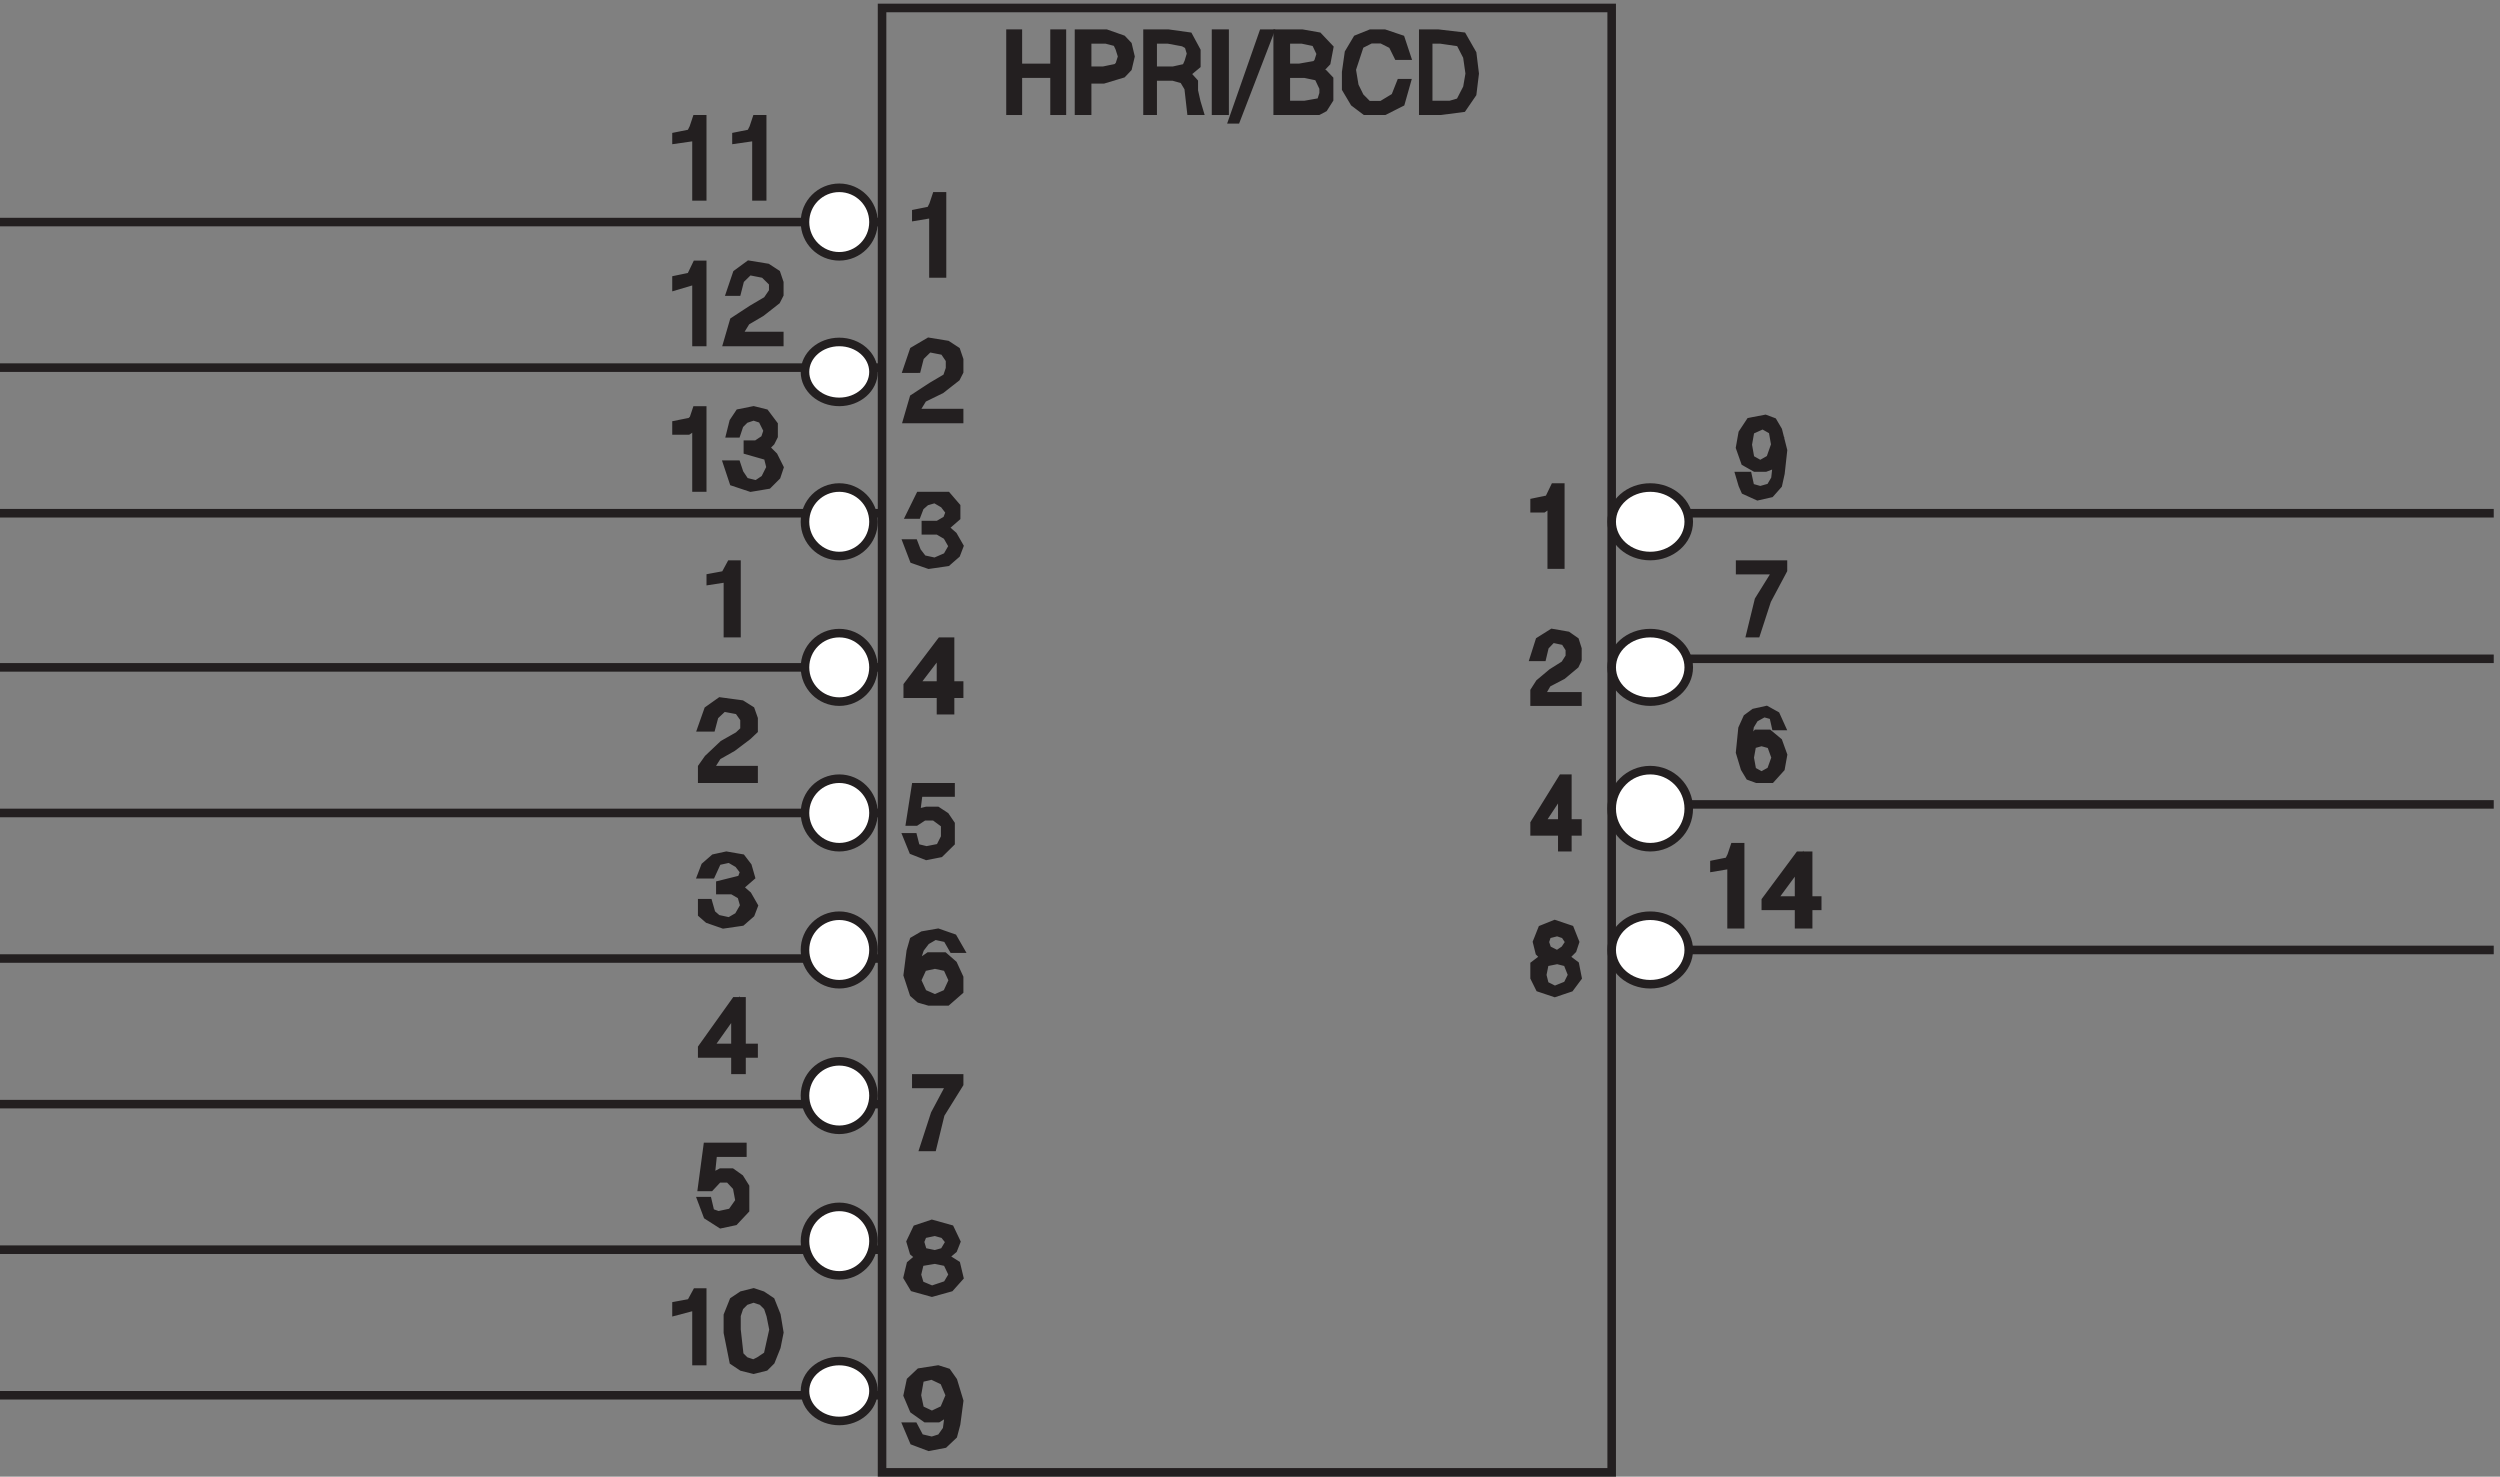 <svg xmlns="http://www.w3.org/2000/svg" xml:space="preserve" width="291.2" height="172"><rect width="100%" height="100%" fill="#808080" stroke="none"/><path d="M775.832 1285.66h638.998V3.16H775.832Zm0-187.5H3.332" style="fill:none;stroke:#231f20;stroke-width:7.5;stroke-linecap:butt;stroke-linejoin:miter;stroke-miterlimit:10;stroke-dasharray:none;stroke-opacity:1" transform="matrix(.133 0 0 -.133 -.444 171.921)"/><path d="M768.332 1098.16c0-16.57-13.43-30-30-30-16.566 0-30 13.43-30 30s13.434 30 30 30c16.57 0 30-13.43 30-30" style="fill:#fff;fill-opacity:1;fill-rule:evenodd;stroke:none" transform="matrix(.133 0 0 -.133 -.444 171.921)"/><path d="M768.332 1098.16c0-16.57-13.43-30-30-30-16.566 0-30 13.43-30 30s13.434 30 30 30c16.57 0 30-13.43 30-30zm7.5-127.496H3.332" style="fill:none;stroke:#231f20;stroke-width:7.5;stroke-linecap:butt;stroke-linejoin:miter;stroke-miterlimit:10;stroke-dasharray:none;stroke-opacity:1" transform="matrix(.133 0 0 -.133 -.444 171.921)"/><path d="M768.332 966.914c0-14.5-13.43-26.25-30-26.25-16.566 0-30 11.75-30 26.25 0 14.496 13.434 26.25 30 26.25 16.57 0 30-11.754 30-26.25" style="fill:#fff;fill-opacity:1;fill-rule:evenodd;stroke:none" transform="matrix(.133 0 0 -.133 -.444 171.921)"/><path d="M768.332 966.914c0-14.5-13.43-26.25-30-26.25-16.566 0-30 11.75-30 26.25 0 14.496 13.434 26.25 30 26.25 16.57 0 30-11.754 30-26.25zm7.5-123.75H3.332" style="fill:none;stroke:#231f20;stroke-width:7.5;stroke-linecap:butt;stroke-linejoin:miter;stroke-miterlimit:10;stroke-dasharray:none;stroke-opacity:1" transform="matrix(.133 0 0 -.133 -.444 171.921)"/><path d="M768.332 835.664c0-16.57-13.43-30-30-30-16.566 0-30 13.43-30 30 0 16.566 13.434 30 30 30 16.57 0 30-13.434 30-30" style="fill:#fff;fill-opacity:1;fill-rule:evenodd;stroke:none" transform="matrix(.133 0 0 -.133 -.444 171.921)"/><path d="M768.332 835.664c0-16.57-13.43-30-30-30-16.566 0-30 13.43-30 30 0 16.566 13.434 30 30 30 16.57 0 30-13.434 30-30zm7.5-127.5H3.332" style="fill:none;stroke:#231f20;stroke-width:7.5;stroke-linecap:butt;stroke-linejoin:miter;stroke-miterlimit:10;stroke-dasharray:none;stroke-opacity:1" transform="matrix(.133 0 0 -.133 -.444 171.921)"/><path d="M768.332 708.164c0-16.57-13.43-30-30-30-16.566 0-30 13.43-30 30 0 16.566 13.434 30 30 30 16.57 0 30-13.434 30-30" style="fill:#fff;fill-opacity:1;fill-rule:evenodd;stroke:none" transform="matrix(.133 0 0 -.133 -.444 171.921)"/><path d="M768.332 708.164c0-16.57-13.43-30-30-30-16.566 0-30 13.43-30 30 0 16.566 13.434 30 30 30 16.57 0 30-13.434 30-30zm7.5-127.5H3.332" style="fill:none;stroke:#231f20;stroke-width:7.5;stroke-linecap:butt;stroke-linejoin:miter;stroke-miterlimit:10;stroke-dasharray:none;stroke-opacity:1" transform="matrix(.133 0 0 -.133 -.444 171.921)"/><path d="M768.332 580.664c0-16.57-13.43-30-30-30-16.566 0-30 13.43-30 30 0 16.566 13.434 30 30 30 16.57 0 30-13.434 30-30" style="fill:#fff;fill-opacity:1;fill-rule:evenodd;stroke:none" transform="matrix(.133 0 0 -.133 -.444 171.921)"/><path d="M768.332 580.664c0-16.57-13.43-30-30-30-16.566 0-30 13.43-30 30 0 16.566 13.434 30 30 30 16.57 0 30-13.434 30-30zm7.5-127.5H3.332" style="fill:none;stroke:#231f20;stroke-width:7.5;stroke-linecap:butt;stroke-linejoin:miter;stroke-miterlimit:10;stroke-dasharray:none;stroke-opacity:1" transform="matrix(.133 0 0 -.133 -.444 171.921)"/><path d="M768.332 460.664c0-16.57-13.43-30-30-30-16.566 0-30 13.43-30 30 0 16.566 13.434 30 30 30 16.57 0 30-13.434 30-30" style="fill:#fff;fill-opacity:1;fill-rule:evenodd;stroke:none" transform="matrix(.133 0 0 -.133 -.444 171.921)"/><path d="M768.332 460.664c0-16.57-13.43-30-30-30-16.566 0-30 13.43-30 30 0 16.566 13.434 30 30 30 16.57 0 30-13.434 30-30zm7.5-135H3.332" style="fill:none;stroke:#231f20;stroke-width:7.5;stroke-linecap:butt;stroke-linejoin:miter;stroke-miterlimit:10;stroke-dasharray:none;stroke-opacity:1" transform="matrix(.133 0 0 -.133 -.444 171.921)"/><path d="M768.332 333.164c0-16.57-13.43-30-30-30-16.566 0-30 13.43-30 30 0 16.566 13.434 30 30 30 16.57 0 30-13.434 30-30" style="fill:#fff;fill-opacity:1;fill-rule:evenodd;stroke:none" transform="matrix(.133 0 0 -.133 -.444 171.921)"/><path d="M768.332 333.164c0-16.57-13.43-30-30-30-16.566 0-30 13.43-30 30 0 16.566 13.434 30 30 30 16.57 0 30-13.434 30-30zm7.5-135H3.332" style="fill:none;stroke:#231f20;stroke-width:7.5;stroke-linecap:butt;stroke-linejoin:miter;stroke-miterlimit:10;stroke-dasharray:none;stroke-opacity:1" transform="matrix(.133 0 0 -.133 -.444 171.921)"/><path d="M768.332 205.664c0-16.57-13.43-30-30-30-16.566 0-30 13.43-30 30 0 16.566 13.434 30 30 30 16.57 0 30-13.434 30-30" style="fill:#fff;fill-opacity:1;fill-rule:evenodd;stroke:none" transform="matrix(.133 0 0 -.133 -.444 171.921)"/><path d="M768.332 205.664c0-16.57-13.43-30-30-30-16.566 0-30 13.43-30 30 0 16.566 13.434 30 30 30 16.57 0 30-13.434 30-30zm7.5-135H3.332" style="fill:none;stroke:#231f20;stroke-width:7.5;stroke-linecap:butt;stroke-linejoin:miter;stroke-miterlimit:10;stroke-dasharray:none;stroke-opacity:1" transform="matrix(.133 0 0 -.133 -.444 171.921)"/><path d="M768.332 74.414c0-14.5-13.43-26.25-30-26.25-16.566 0-30 11.75-30 26.25 0 14.496 13.434 26.25 30 26.25 16.57 0 30-11.754 30-26.25" style="fill:#fff;fill-opacity:1;fill-rule:evenodd;stroke:none" transform="matrix(.133 0 0 -.133 -.444 171.921)"/><path d="M768.332 74.414c0-14.5-13.43-26.25-30-26.25-16.566 0-30 11.75-30 26.25 0 14.496 13.434 26.25 30 26.25 16.57 0 30-11.754 30-26.25zm646.498 641.25h772.5" style="fill:none;stroke:#231f20;stroke-width:7.5;stroke-linecap:butt;stroke-linejoin:miter;stroke-miterlimit:10;stroke-dasharray:none;stroke-opacity:1" transform="matrix(.133 0 0 -.133 -.444 171.921)"/><path d="M1482.33 708.164c0-16.57-15.11-30-33.75-30s-33.75 13.43-33.75 30c0 16.566 15.11 30 33.75 30s33.75-13.434 33.75-30" style="fill:#fff;fill-opacity:1;fill-rule:evenodd;stroke:none" transform="matrix(.133 0 0 -.133 -.444 171.921)"/><path d="M1482.33 708.164c0-16.57-15.11-30-33.75-30s-33.75 13.43-33.75 30c0 16.566 15.11 30 33.75 30s33.75-13.434 33.75-30zm-67.5-120h772.5" style="fill:none;stroke:#231f20;stroke-width:7.5;stroke-linecap:butt;stroke-linejoin:miter;stroke-miterlimit:10;stroke-dasharray:none;stroke-opacity:1" transform="matrix(.133 0 0 -.133 -.444 171.921)"/><path d="M1482.33 584.414c0-18.641-15.11-33.75-33.75-33.75s-33.75 15.109-33.75 33.75c0 18.637 15.11 33.75 33.75 33.75s33.75-15.113 33.75-33.75" style="fill:#fff;fill-opacity:1;fill-rule:evenodd;stroke:none" transform="matrix(.133 0 0 -.133 -.444 171.921)"/><path d="M1482.33 584.414c0-18.641-15.11-33.75-33.75-33.75s-33.75 15.109-33.75 33.75c0 18.637 15.11 33.75 33.75 33.75s33.75-15.113 33.75-33.75zm-67.5-123.75h772.5" style="fill:none;stroke:#231f20;stroke-width:7.5;stroke-linecap:butt;stroke-linejoin:miter;stroke-miterlimit:10;stroke-dasharray:none;stroke-opacity:1" transform="matrix(.133 0 0 -.133 -.444 171.921)"/><path d="M1482.33 460.664c0-16.57-15.11-30-33.75-30s-33.75 13.43-33.75 30c0 16.566 15.11 30 33.75 30s33.75-13.434 33.75-30" style="fill:#fff;fill-opacity:1;fill-rule:evenodd;stroke:none" transform="matrix(.133 0 0 -.133 -.444 171.921)"/><path d="M1482.33 460.664c0-16.57-15.11-30-33.75-30s-33.75 13.43-33.75 30c0 16.566 15.11 30 33.75 30s33.75-13.434 33.75-30zm-67.5 382.5h772.5" style="fill:none;stroke:#231f20;stroke-width:7.5;stroke-linecap:butt;stroke-linejoin:miter;stroke-miterlimit:10;stroke-dasharray:none;stroke-opacity:1" transform="matrix(.133 0 0 -.133 -.444 171.921)"/><path d="M1482.33 835.664c0-16.57-15.11-30-33.75-30s-33.75 13.43-33.75 30c0 16.566 15.11 30 33.75 30s33.75-13.434 33.75-30" style="fill:#fff;fill-opacity:1;fill-rule:evenodd;stroke:none" transform="matrix(.133 0 0 -.133 -.444 171.921)"/><path d="M1482.33 835.664c0-16.57-15.11-30-33.75-30s-33.75 13.43-33.75 30c0 16.566 15.11 30 33.75 30s33.75-13.434 33.75-30z" style="fill:none;stroke:#231f20;stroke-width:7.5;stroke-linecap:butt;stroke-linejoin:miter;stroke-miterlimit:10;stroke-dasharray:none;stroke-opacity:1" transform="matrix(.133 0 0 -.133 -.444 171.921)"/><path d="M595.832 1170.66v2.5l12.5 2.5 2.5 5 2.5 7.5h5v-67.5h-5v52.5l-17.5-2.5" style="fill:#231f20;fill-opacity:1;fill-rule:evenodd;stroke:none" transform="matrix(.133 0 0 -.133 -.444 171.921)"/><path d="M595.832 1170.66v2.5l12.5 2.5 2.5 5 2.5 7.5h5v-67.5h-5v52.5z" style="fill:none;stroke:#231f20;stroke-width:7.5;stroke-linecap:butt;stroke-linejoin:miter;stroke-miterlimit:10;stroke-dasharray:none;stroke-opacity:1" transform="matrix(.133 0 0 -.133 -.444 171.921)"/><path d="M648.332 1170.66v2.5l12.5 2.5 2.5 5 2.5 7.5h5v-67.5h-5v52.5l-17.5-2.5" style="fill:#231f20;fill-opacity:1;fill-rule:evenodd;stroke:none" transform="matrix(.133 0 0 -.133 -.444 171.921)"/><path d="M648.332 1170.66v2.5l12.5 2.5 2.5 5 2.5 7.5h5v-67.5h-5v52.5z" style="fill:none;stroke:#231f20;stroke-width:7.5;stroke-linecap:butt;stroke-linejoin:miter;stroke-miterlimit:10;stroke-dasharray:none;stroke-opacity:1" transform="matrix(.133 0 0 -.133 -.444 171.921)"/><path d="M595.832 1042.49v5.19l12.5 2.59 5 10.39h5v-67.5h-5v54.52l-17.5-5.19" style="fill:#231f20;fill-opacity:1;fill-rule:evenodd;stroke:none" transform="matrix(.133 0 0 -.133 -.444 171.921)"/><path d="M595.832 1042.49v5.19l12.5 2.59 5 10.39h5v-67.5h-5v54.52z" style="fill:none;stroke:#231f20;stroke-width:7.5;stroke-linecap:butt;stroke-linejoin:miter;stroke-miterlimit:10;stroke-dasharray:none;stroke-opacity:1" transform="matrix(.133 0 0 -.133 -.444 171.921)"/><path d="m643.48 1037.29 5.293 15.58 10.59 7.79 15.883-2.6 7.942-5.19 2.644-7.79v-10.38l-2.644-5.19-13.239-10.39-13.234-7.79-7.942-12.978h37.059v-5.192h-45l5.297 18.17 15.879 10.39 13.238 7.79 5.293 7.78v7.79l-7.941 7.79-13.235 2.6-7.941-7.79-2.649-10.39h-5.293" style="fill:#231f20;fill-opacity:1;fill-rule:evenodd;stroke:none" transform="matrix(.133 0 0 -.133 -.444 171.921)"/><path d="m643.48 1037.29 5.293 15.58 10.59 7.79 15.883-2.6 7.942-5.19 2.644-7.79v-10.38l-2.644-5.19-13.239-10.39-13.234-7.79-7.942-12.978h37.059v-5.192h-45l5.297 18.17 15.879 10.39 13.238 7.79 5.293 7.78v7.79l-7.941 7.79-13.235 2.6-7.941-7.79-2.649-10.39z" style="fill:none;stroke:#231f20;stroke-width:7.5;stroke-linecap:butt;stroke-linejoin:miter;stroke-miterlimit:10;stroke-dasharray:none;stroke-opacity:1" transform="matrix(.133 0 0 -.133 -.444 171.921)"/><path d="M595.832 915.664v5l12.5 2.5 2.5 2.5 2.5 7.5h5v-67.5h-5v55l-7.5-5h-10" style="fill:#231f20;fill-opacity:1;fill-rule:evenodd;stroke:none" transform="matrix(.133 0 0 -.133 -.444 171.921)"/><path d="M595.832 915.664v5l12.5 2.5 2.5 2.5 2.5 7.5h5v-67.5h-5v55l-7.5-5z" style="fill:none;stroke:#231f20;stroke-width:7.5;stroke-linecap:butt;stroke-linejoin:miter;stroke-miterlimit:10;stroke-dasharray:none;stroke-opacity:1" transform="matrix(.133 0 0 -.133 -.444 171.921)"/><path d="M658.332 898.164v5h7.5l7.5 5 2.5 7.5-5 10-7.5 2.5-7.5-2.5-5-5-2.5-7.5h-5l2.5 10 5 7.5 12.5 2.5 10-2.5 7.5-10v-10l-2.5-5-5-5 7.5-7.5 5-10-2.5-7.5-7.5-7.5-15-2.5-15 5-5 15h7.5l2.5-7.5 5-7.5 10-2.5 7.5 5 5 10-2.5 10-17.5 5" style="fill:#231f20;fill-opacity:1;fill-rule:evenodd;stroke:none" transform="matrix(.133 0 0 -.133 -.444 171.921)"/><path d="M658.332 898.164v5h7.5l7.5 5 2.5 7.5-5 10-7.5 2.5-7.5-2.5-5-5-2.5-7.5h-5l2.5 10 5 7.5 12.5 2.5 10-2.5 7.5-10v-10l-2.5-5-5-5 7.5-7.5 5-10-2.5-7.5-7.5-7.5-15-2.5-15 5-5 15h7.5l2.5-7.5 5-7.5 10-2.5 7.5 5 5 10-2.5 10z" style="fill:none;stroke:#231f20;stroke-width:7.5;stroke-linecap:butt;stroke-linejoin:miter;stroke-miterlimit:10;stroke-dasharray:none;stroke-opacity:1" transform="matrix(.133 0 0 -.133 -.444 171.921)"/><path d="M625.832 784.316v2.309l12.5 2.309 5 9.23h5v-60h-7.5v48.461l-15-2.309" style="fill:#231f20;fill-opacity:1;fill-rule:evenodd;stroke:none" transform="matrix(.133 0 0 -.133 -.444 171.921)"/><path d="M625.832 784.316v2.309l12.5 2.309 5 9.23h5v-60h-7.5v48.461z" style="fill:none;stroke:#231f20;stroke-width:7.5;stroke-linecap:butt;stroke-linejoin:miter;stroke-miterlimit:10;stroke-dasharray:none;stroke-opacity:1" transform="matrix(.133 0 0 -.133 -.444 171.921)"/><path d="m618.332 655.664 5.297 15 10.586 7.5 18.531-2.5 7.942-5 2.644-7.5v-10l-5.293-5-13.234-10-13.239-7.5-7.937-12.5h39.703v-7.5h-45v10l5.297 7.5 13.234 12.5 13.235 7.5 5.293 5v10l-5.293 7.5-13.235 2.5-7.941-7.5-2.649-10h-7.941" style="fill:#231f20;fill-opacity:1;fill-rule:evenodd;stroke:none" transform="matrix(.133 0 0 -.133 -.444 171.921)"/><path d="m618.332 655.664 5.297 15 10.586 7.5 18.531-2.5 7.942-5 2.644-7.5v-10l-5.293-5-13.234-10-13.239-7.5-7.937-12.5h39.703v-7.5h-45v10l5.297 7.5 13.234 12.5 13.235 7.5 5.293 5v10l-5.293 7.5-13.235 2.5-7.941-7.5-2.649-10z" style="fill:none;stroke:#231f20;stroke-width:7.5;stroke-linecap:butt;stroke-linejoin:miter;stroke-miterlimit:10;stroke-dasharray:none;stroke-opacity:1" transform="matrix(.133 0 0 -.133 -.444 171.921)"/><path d="M634.215 513.164v4.613l18.531 4.618 2.645 6.921-5.293 6.922-7.942 4.617-10.59-2.308-5.293-11.539h-7.941l2.648 6.926 7.942 6.921 10.586 2.309 13.238-2.309 5.293-6.921 2.649-9.231-10.59-9.234 7.941-6.922 5.293-9.231-2.644-6.921-7.942-6.926-15.883-2.305-13.234 4.613-5.297 4.618v9.23h5.297l2.644-9.23 5.293-4.618 10.59-2.308 7.942 4.617 5.293 9.23-2.645 9.231-7.941 4.617h-10.59" style="fill:#231f20;fill-opacity:1;fill-rule:evenodd;stroke:none" transform="matrix(.133 0 0 -.133 -.444 171.921)"/><path d="M634.215 513.164v4.613l18.531 4.618 2.645 6.921-5.293 6.922-7.942 4.617-10.59-2.308-5.293-11.539h-7.941l2.648 6.926 7.942 6.921 10.586 2.309 13.238-2.309 5.293-6.921 2.649-9.231-10.59-9.234 7.941-6.922 5.293-9.231-2.644-6.921-7.942-6.926-15.883-2.305-13.234 4.613-5.297 4.618v9.23h5.297l2.644-9.23 5.293-4.618 10.59-2.308 7.942 4.617 5.293 9.23-2.645 9.231-7.941 4.617z" style="fill:none;stroke:#231f20;stroke-width:7.5;stroke-linecap:butt;stroke-linejoin:miter;stroke-miterlimit:10;stroke-dasharray:none;stroke-opacity:1" transform="matrix(.133 0 0 -.133 -.444 171.921)"/><path d="M618.332 370.063v4.8l29.117 40.801h5.297v-40.801h10.586v-4.8h-10.586v-14.399h-5.297v14.399zm29.117 38.402-23.82-33.602h23.82z" style="fill:#231f20;fill-opacity:1;fill-rule:evenodd;stroke:none" transform="matrix(.133 0 0 -.133 -.444 171.921)"/><path d="M618.332 370.063v4.8l29.117 40.801h5.297v-40.801h10.586v-4.8h-10.586v-14.399h-5.297v14.399zm29.117 38.402-23.82-33.602h23.82z" style="fill:none;stroke:#231f20;stroke-width:7.5;stroke-linecap:butt;stroke-linejoin:miter;stroke-miterlimit:10;stroke-dasharray:none;stroke-opacity:1" transform="matrix(.133 0 0 -.133 -.444 171.921)"/><path d="M625.363 253.164h-7.031l4.688 35h30.468v-5h-25.781l-2.344-22.5 9.375 5h9.375l7.032-5 4.687-7.5v-20l-9.375-10-11.719-2.5-11.718 7.5-4.688 12.5h4.688l2.343-10 7.032-2.5 11.718 2.5 7.032 10-2.344 12.5-7.031 7.5h-9.375l-7.032-7.5" style="fill:#231f20;fill-opacity:1;fill-rule:evenodd;stroke:none" transform="matrix(.133 0 0 -.133 -.444 171.921)"/><path d="M625.363 253.164h-7.031l4.688 35h30.468v-5h-25.781l-2.344-22.5 9.375 5h9.375l7.032-5 4.687-7.5v-20l-9.375-10-11.719-2.5-11.718 7.5-4.688 12.5h4.688l2.343-10 7.032-2.5 11.718 2.5 7.032 10-2.344 12.5-7.031 7.5h-9.375z" style="fill:none;stroke:#231f20;stroke-width:7.5;stroke-linecap:butt;stroke-linejoin:miter;stroke-miterlimit:10;stroke-dasharray:none;stroke-opacity:1" transform="matrix(.133 0 0 -.133 -.444 171.921)"/><path d="M595.832 144.508v4.617l12.5 2.309 5 9.23h5v-60h-5v48.461l-17.5-4.617" style="fill:#231f20;fill-opacity:1;fill-rule:evenodd;stroke:none" transform="matrix(.133 0 0 -.133 -.444 171.921)"/><path d="M595.832 144.508v4.617l12.5 2.309 5 9.23h5v-60h-5v48.461z" style="fill:none;stroke:#231f20;stroke-width:7.5;stroke-linecap:butt;stroke-linejoin:miter;stroke-miterlimit:10;stroke-dasharray:none;stroke-opacity:1" transform="matrix(.133 0 0 -.133 -.444 171.921)"/><path d="m645.832 153.164 7.5 5 10 2.5 7.5-2.5 7.5-5 5-12.5 2.5-15-2.5-12.5-5-12.5-5-5-10-2.5-10 2.5-7.5 5-5 25v15zm5-5-2.5-7.5v-12.5l2.5-22.5 5-5 7.5-2.5 5 2.5 7.5 5 5 22.5-2.5 12.5-2.5 7.5-5 5-7.5 2.5-7.5-2.5-5-5" style="fill:#231f20;fill-opacity:1;fill-rule:evenodd;stroke:none" transform="matrix(.133 0 0 -.133 -.444 171.921)"/><path d="m645.832 153.164 7.5 5 10 2.5 7.5-2.5 7.5-5 5-12.5 2.5-15-2.5-12.5-5-12.5-5-5-10-2.5-10 2.5-7.5 5-5 25v15zm5-5-2.5-7.5v-12.5l2.5-22.5 5-5 7.5-2.5 5 2.5 7.5 5 5 22.5-2.5 12.5-2.5 7.5-5 5-7.5 2.5-7.5-2.5z" style="fill:none;stroke:#231f20;stroke-width:7.5;stroke-linecap:butt;stroke-linejoin:miter;stroke-miterlimit:10;stroke-dasharray:none;stroke-opacity:1" transform="matrix(.133 0 0 -.133 -.444 171.921)"/><path d="M798.332 43.164h5.297l5.293-10 10.586-2.5 7.941 2.5 5.297 7.5 2.645 20-2.645-5-7.941-5h-10.59l-10.586 7.5-5.297 12.5 2.648 12.5 7.942 7.5 15.883 2.5 7.941-2.5 5.293-7.5 5.293-17.5-2.644-20-2.649-10-7.941-7.5-13.235-2.5-13.234 5zm10.59 42.5-2.649-15 2.649-12.5 10.586-5 10.59 5 5.293 12.5-5.293 12.5-10.59 5-10.586-2.5" style="fill:#231f20;fill-opacity:1;fill-rule:evenodd;stroke:none" transform="matrix(.133 0 0 -.133 -.444 171.921)"/><path d="M798.332 43.164h5.297l5.293-10 10.586-2.5 7.941 2.5 5.297 7.5 2.645 20-2.645-5-7.941-5h-10.59l-10.586 7.5-5.297 12.5 2.648 12.5 7.942 7.5 15.883 2.5 7.941-2.5 5.293-7.5 5.293-17.5-2.644-20-2.649-10-7.941-7.5-13.235-2.5-13.234 5zm10.59 42.5-2.649-15 2.649-12.5 10.586-5 10.59 5 5.293 12.5-5.293 12.5-10.59 5z" style="fill:none;stroke:#231f20;stroke-width:7.5;stroke-linecap:butt;stroke-linejoin:miter;stroke-miterlimit:10;stroke-dasharray:none;stroke-opacity:1" transform="matrix(.133 0 0 -.133 -.444 171.921)"/><path d="m808.922 191.773-5.293 4.446-2.649 8.886 5.293 11.114 13.235 4.445 15.883-4.445 5.297-11.114-2.649-6.664-7.941-6.668 10.59-6.668 2.644-11.109-7.941-8.891-15.883-4.441-15.879 4.441-5.297 8.891 2.648 11.109zm2.644 20-2.644-6.668 2.644-8.886 10.59-2.223 7.942 2.223 5.293 8.886-5.293 6.668-7.942 2.223zm-2.644-24.445-2.649-11.109 2.649-8.891 10.586-4.441 13.238 4.441 5.293 8.891-5.293 11.109-10.59 2.223-13.234-2.223" style="fill:#231f20;fill-opacity:1;fill-rule:evenodd;stroke:none" transform="matrix(.133 0 0 -.133 -.444 171.921)"/><path d="m808.922 191.773-5.293 4.446-2.649 8.886 5.293 11.114 13.235 4.445 15.883-4.445 5.297-11.114-2.649-6.664-7.941-6.668 10.59-6.668 2.644-11.109-7.941-8.891-15.883-4.441-15.879 4.441-5.297 8.891 2.648 11.109zm2.644 20-2.644-6.668 2.644-8.886 10.59-2.223 7.942 2.223 5.293 8.886-5.293 6.668-7.942 2.223zm-2.644-24.445-2.649-11.109 2.649-8.891 10.586-4.441 13.238 4.441 5.293 8.891-5.293 11.109-10.59 2.223z" style="fill:none;stroke:#231f20;stroke-width:7.5;stroke-linecap:butt;stroke-linejoin:miter;stroke-miterlimit:10;stroke-dasharray:none;stroke-opacity:1" transform="matrix(.133 0 0 -.133 -.444 171.921)"/><path d="M805.832 343.363v4.801h37.5v-4.801l-16.406-26.398-7.031-28.801h-7.032l9.375 28.801 14.063 26.398h-30.469" style="fill:#231f20;fill-opacity:1;fill-rule:evenodd;stroke:none" transform="matrix(.133 0 0 -.133 -.444 171.921)"/><path d="M805.832 343.363v4.801h37.5v-4.801l-16.406-26.398-7.031-28.801h-7.032l9.375 28.801 14.063 26.398z" style="fill:none;stroke:#231f20;stroke-width:7.5;stroke-linecap:butt;stroke-linejoin:miter;stroke-miterlimit:10;stroke-dasharray:none;stroke-opacity:1" transform="matrix(.133 0 0 -.133 -.444 171.921)"/><path d="m838.039 461.816-5.293 9.231-10.59 2.308-7.941-4.617-5.293-6.922-5.293-16.152 13.234 9.231h13.235l7.941-6.926 5.293-11.535v-11.539l-10.586-9.231h-15.883l-7.941 2.305-5.293 4.617-5.297 16.152 2.648 20.77 2.649 9.23 7.937 4.617 13.239 2.309 13.234-4.617 5.293-9.231zm-26.473-16.152-5.293-11.539 5.293-11.539 10.59-4.617 10.59 4.617 5.293 11.539-5.293 11.539-10.59 2.305-10.59-2.305" style="fill:#231f20;fill-opacity:1;fill-rule:evenodd;stroke:none" transform="matrix(.133 0 0 -.133 -.444 171.921)"/><path d="m838.039 461.816-5.293 9.231-10.59 2.308-7.941-4.617-5.293-6.922-5.293-16.152 13.234 9.231h13.235l7.941-6.926 5.293-11.535v-11.539l-10.586-9.231h-15.883l-7.941 2.305-5.293 4.617-5.297 16.152 2.648 20.77 2.649 9.23 7.937 4.617 13.239 2.309 13.234-4.617 5.293-9.231zm-26.473-16.152-5.293-11.539 5.293-11.539 10.59-4.617 10.59 4.617 5.293 11.539-5.293 11.539-10.59 2.305z" style="fill:none;stroke:#231f20;stroke-width:7.5;stroke-linecap:butt;stroke-linejoin:miter;stroke-miterlimit:10;stroke-dasharray:none;stroke-opacity:1" transform="matrix(.133 0 0 -.133 -.444 171.921)"/><path d="M805.363 573.164h-4.687l4.687 30h30.469v-4.617h-28.125l-2.344-18.461 9.375 2.309h9.375l7.032-4.618 4.687-6.922v-16.152l-9.375-9.234-11.719-2.305-11.718 4.613-4.688 11.539h4.688l2.343-9.23 9.375-2.309 11.719 2.309 4.688 9.23v11.539l-9.375 6.922h-9.375l-7.032-4.613" style="fill:#231f20;fill-opacity:1;fill-rule:evenodd;stroke:none" transform="matrix(.133 0 0 -.133 -.444 171.921)"/><path d="M805.363 573.164h-4.687l4.687 30h30.469v-4.617h-28.125l-2.344-18.461 9.375 2.309h9.375l7.032-4.618 4.687-6.922v-16.152l-9.375-9.234-11.719-2.305-11.718 4.613-4.688 11.539h4.688l2.343-9.23 9.375-2.309 11.719 2.309 4.688 9.23v11.539l-9.375 6.922h-9.375z" style="fill:none;stroke:#231f20;stroke-width:7.5;stroke-linecap:butt;stroke-linejoin:miter;stroke-miterlimit:10;stroke-dasharray:none;stroke-opacity:1" transform="matrix(.133 0 0 -.133 -.444 171.921)"/><path d="M798.332 685.063v7.199l29.117 38.402h7.942v-38.402h7.941v-7.199h-7.941v-14.399h-7.942v14.399zm29.117 38.402-23.82-31.203h23.82z" style="fill:#231f20;fill-opacity:1;fill-rule:evenodd;stroke:none" transform="matrix(.133 0 0 -.133 -.444 171.921)"/><path d="M798.332 685.063v7.199l29.117 38.402h7.942v-38.402h7.941v-7.199h-7.941v-14.399h-7.942v14.399zm29.117 38.402-23.82-31.203h23.82z" style="fill:none;stroke:#231f20;stroke-width:7.5;stroke-linecap:butt;stroke-linejoin:miter;stroke-miterlimit:10;stroke-dasharray:none;stroke-opacity:1" transform="matrix(.133 0 0 -.133 -.444 171.921)"/><path d="M814.215 828.164v4.613h10.59l7.941 4.618 2.645 6.921-5.293 6.922-7.942 4.617-7.941-2.308-5.293-4.613-2.649-6.926h-5.293l7.942 16.156h23.824l7.942-9.23v-9.231l-10.59-9.234 7.941-6.922 5.293-9.231-2.644-6.921-7.942-6.926-15.883-2.305-13.234 4.613-5.297 13.848h5.297l2.644-6.922 5.293-6.926 10.59-2.308 10.59 4.617 5.293 9.23-5.293 9.231-7.941 4.617h-10.59" style="fill:#231f20;fill-opacity:1;fill-rule:evenodd;stroke:none" transform="matrix(.133 0 0 -.133 -.444 171.921)"/><path d="M814.215 828.164v4.613h10.59l7.941 4.618 2.645 6.921-5.293 6.922-7.942 4.617-7.941-2.308-5.293-4.613-2.649-6.926h-5.293l7.942 16.156h23.824l7.942-9.23v-9.231l-10.59-9.234 7.941-6.922 5.293-9.231-2.644-6.921-7.942-6.926-15.883-2.305-13.234 4.613-5.297 13.848h5.297l2.644-6.922 5.293-6.926 10.59-2.308 10.59 4.617 5.293 9.23-5.293 9.231-7.941 4.617z" style="fill:none;stroke:#231f20;stroke-width:7.5;stroke-linecap:butt;stroke-linejoin:miter;stroke-miterlimit:10;stroke-dasharray:none;stroke-opacity:1" transform="matrix(.133 0 0 -.133 -.444 171.921)"/><path d="m798.332 969.797 5.297 15.578 13.234 7.789 15.883-2.598 7.942-5.191 2.644-7.789v-10.383l-2.644-5.195-13.239-10.383-15.883-7.789-7.937-12.981h39.703v-5.191h-45l5.297 18.172 15.879 10.383 13.238 7.789 2.645 7.789v7.789l-5.293 7.789-13.235 2.594-7.941-7.785-2.649-10.387h-7.941" style="fill:#231f20;fill-opacity:1;fill-rule:evenodd;stroke:none" transform="matrix(.133 0 0 -.133 -.444 171.921)"/><path d="m798.332 969.797 5.297 15.578 13.234 7.789 15.883-2.598 7.942-5.191 2.644-7.789v-10.383l-2.644-5.195-13.239-10.383-15.883-7.789-7.937-12.981h39.703v-5.191h-45l5.297 18.172 15.879 10.383 13.238 7.789 2.645 7.789v7.789l-5.293 7.789-13.235 2.594-7.941-7.785-2.649-10.387z" style="fill:none;stroke:#231f20;stroke-width:7.5;stroke-linecap:butt;stroke-linejoin:miter;stroke-miterlimit:10;stroke-dasharray:none;stroke-opacity:1" transform="matrix(.133 0 0 -.133 -.444 171.921)"/><path d="M805.832 1103.16v2.5l12.5 2.5 2.5 5 2.5 7.5h5v-67.5h-7.5v52.5l-15-2.5" style="fill:#231f20;fill-opacity:1;fill-rule:evenodd;stroke:none" transform="matrix(.133 0 0 -.133 -.444 171.921)"/><path d="M805.832 1103.16v2.5l12.5 2.5 2.5 5 2.5 7.5h5v-67.5h-7.5v52.5z" style="fill:none;stroke:#231f20;stroke-width:7.5;stroke-linecap:butt;stroke-linejoin:miter;stroke-miterlimit:10;stroke-dasharray:none;stroke-opacity:1" transform="matrix(.133 0 0 -.133 -.444 171.921)"/><path d="M894.762 1263.16v-30h32.144v30h6.426v-67.5h-6.426v32.5h-32.144v-32.5h-6.43v67.5h6.43" style="fill:#231f20;fill-opacity:1;fill-rule:evenodd;stroke:none" transform="matrix(.133 0 0 -.133 -.444 171.921)"/><path d="M894.762 1263.16v-30h32.144v30h6.426v-67.5h-6.426v32.5h-32.144v-32.5h-6.43v67.5z" style="fill:none;stroke:#231f20;stroke-width:7.5;stroke-linecap:butt;stroke-linejoin:miter;stroke-miterlimit:10;stroke-dasharray:none;stroke-opacity:1" transform="matrix(.133 0 0 -.133 -.444 171.921)"/><path d="m972.016 1263.16 14.211-5 4.738-5 2.367-10-2.367-10-4.738-5-16.579-5h-14.21v-27.5h-7.106v67.5zm0-5h-16.578v-27.5h14.21l11.844 2.5 2.367 2.5 2.368 7.5-2.368 7.5-2.367 5-9.476 2.5" style="fill:#231f20;fill-opacity:1;fill-rule:evenodd;stroke:none" transform="matrix(.133 0 0 -.133 -.444 171.921)"/><path d="m972.016 1263.16 14.211-5 4.738-5 2.367-10-2.367-10-4.738-5-16.579-5h-14.21v-27.5h-7.106v67.5zm0-5h-16.578v-27.5h14.21l11.844 2.5 2.367 2.5 2.368 7.5-2.368 7.5-2.367 5z" style="fill:none;stroke:#231f20;stroke-width:7.5;stroke-linecap:butt;stroke-linejoin:miter;stroke-miterlimit:10;stroke-dasharray:none;stroke-opacity:1" transform="matrix(.133 0 0 -.133 -.444 171.921)"/><path d="m1026.33 1263.16 18-2.5 6.75-12.5v-12.5l-9-7.5 6.75-7.5v-7.5l2.25-10 2.25-7.5h-6.75l-2.25 20-4.5 7.5-9 2.5h-18v-30h-4.5v67.5zm0-5h-13.5v-27.5h18l11.25 2.5 2.25 5 2.25 7.5-2.25 7.5-4.5 2.5-13.5 2.5" style="fill:#231f20;fill-opacity:1;fill-rule:evenodd;stroke:none" transform="matrix(.133 0 0 -.133 -.444 171.921)"/><path d="m1026.33 1263.16 18-2.5 6.75-12.5v-12.5l-9-7.5 6.75-7.5v-7.5l2.25-10 2.25-7.5h-6.75l-2.25 20-4.5 7.5-9 2.5h-18v-30h-4.5v67.5zm0-5h-13.5v-27.5h18l11.25 2.5 2.25 5 2.25 7.5-2.25 7.5-4.5 2.5z" style="fill:none;stroke:#231f20;stroke-width:7.5;stroke-linecap:butt;stroke-linejoin:miter;stroke-miterlimit:10;stroke-dasharray:none;stroke-opacity:1" transform="matrix(.133 0 0 -.133 -.444 171.921)"/><path d="M1075.83 1263.16v-67.5h-7.5v67.5h7.5" style="fill:#231f20;fill-opacity:1;fill-rule:evenodd;stroke:none" transform="matrix(.133 0 0 -.133 -.444 171.921)"/><path d="M1075.83 1263.16v-67.5h-7.5v67.5z" style="fill:none;stroke:#231f20;stroke-width:7.5;stroke-linecap:butt;stroke-linejoin:miter;stroke-miterlimit:10;stroke-dasharray:none;stroke-opacity:1" transform="matrix(.133 0 0 -.133 -.444 171.921)"/><path d="M1085.95 1188.16h-2.62l26.25 75h5.25l-28.88-75" style="fill:#231f20;fill-opacity:1;fill-rule:evenodd;stroke:none" transform="matrix(.133 0 0 -.133 -.444 171.921)"/><path d="M1085.95 1188.16h-2.62l26.25 75h5.25z" style="fill:none;stroke:#231f20;stroke-width:7.5;stroke-linecap:butt;stroke-linejoin:miter;stroke-miterlimit:10;stroke-dasharray:none;stroke-opacity:1" transform="matrix(.133 0 0 -.133 -.444 171.921)"/><path d="m1143.64 1263.16 14.22-2.5 9.47-10-2.37-12.5-7.1-7.5 4.73-2.5 4.74-5v-17.5l-4.74-7.5-4.73-2.5h-35.53v67.5zm-14.21-30h11.85l14.21 2.5 2.37 2.5 2.37 7.5-4.74 10-11.85 2.5h-14.21zm16.59-5h-16.59v-27.5h16.59l14.21 2.5 2.36 7.5v5l-4.73 10-11.84 2.5" style="fill:#231f20;fill-opacity:1;fill-rule:evenodd;stroke:none" transform="matrix(.133 0 0 -.133 -.444 171.921)"/><path d="m1143.64 1263.16 14.22-2.5 9.47-10-2.37-12.5-7.1-7.5 4.73-2.5 4.74-5v-17.5l-4.74-7.5-4.73-2.5h-35.53v67.5zm-14.21-30h11.85l14.21 2.5 2.37 2.5 2.37 7.5-4.74 10-11.85 2.5h-14.21zm16.59-5h-16.59v-27.5h16.59l14.21 2.5 2.36 7.5v5l-4.73 10z" style="fill:none;stroke:#231f20;stroke-width:7.5;stroke-linecap:butt;stroke-linejoin:miter;stroke-miterlimit:10;stroke-dasharray:none;stroke-opacity:1" transform="matrix(.133 0 0 -.133 -.444 171.921)"/><path d="M1234.83 1243.88h-7.16l-4.77 9.64-9.55 4.82h-9.54l-9.55-4.82-7.16-21.7 2.39-14.46 4.77-9.65 7.16-7.23h11.93l11.94 7.23 4.77 12.06h4.77l-4.77-16.88-14.32-7.23h-16.7l-9.55 7.23-7.16 12.06v14.46l2.38 16.88 7.17 12.05 11.93 4.82h11.93l14.32-4.82 4.77-14.46" style="fill:#231f20;fill-opacity:1;fill-rule:evenodd;stroke:none" transform="matrix(.133 0 0 -.133 -.444 171.921)"/><path d="M1234.83 1243.88h-7.16l-4.77 9.64-9.55 4.82h-9.54l-9.55-4.82-7.16-21.7 2.39-14.46 4.77-9.65 7.16-7.23h11.93l11.94 7.23 4.77 12.06h4.77l-4.77-16.88-14.32-7.23h-16.7l-9.55 7.23-7.16 12.06v14.46l2.38 16.88 7.17 12.05 11.93 4.82h11.93l14.32-4.82z" style="fill:none;stroke:#231f20;stroke-width:7.5;stroke-linecap:butt;stroke-linejoin:miter;stroke-miterlimit:10;stroke-dasharray:none;stroke-opacity:1" transform="matrix(.133 0 0 -.133 -.444 171.921)"/><path d="M1249.83 1195.66v67.5h12.86l21.43-2.5 8.57-15 2.14-17.5-2.14-17.5-8.57-12.5-19.29-2.5zm15 62.5h-10.71v-57.5h19.28l8.57 2.5 6.43 12.5 2.14 12.5-2.14 15-6.43 12.5-17.14 2.5" style="fill:#231f20;fill-opacity:1;fill-rule:evenodd;stroke:none" transform="matrix(.133 0 0 -.133 -.444 171.921)"/><path d="M1249.83 1195.66v67.5h12.86l21.43-2.5 8.57-15 2.14-17.5-2.14-17.5-8.57-12.5-19.29-2.5zm15 62.5h-10.71v-57.5h19.28l8.57 2.5 6.43 12.5 2.14 12.5-2.14 15-6.43 12.5z" style="fill:none;stroke:#231f20;stroke-width:7.5;stroke-linecap:butt;stroke-linejoin:miter;stroke-miterlimit:10;stroke-dasharray:none;stroke-opacity:1" transform="matrix(.133 0 0 -.133 -.444 171.921)"/><path d="M1347.33 847.488v5.196l12.5 2.593 5 10.387h5v-67.5h-7.5v54.52l-7.5-5.196h-7.5" style="fill:#231f20;fill-opacity:1;fill-rule:evenodd;stroke:none" transform="matrix(.133 0 0 -.133 -.444 171.921)"/><path d="M1347.33 847.488v5.196l12.5 2.593 5 10.387h5v-67.5h-7.5v54.52l-7.5-5.196z" style="fill:none;stroke:#231f20;stroke-width:7.5;stroke-linecap:butt;stroke-linejoin:miter;stroke-miterlimit:10;stroke-dasharray:none;stroke-opacity:1" transform="matrix(.133 0 0 -.133 -.444 171.921)"/><path d="m1347.33 717.395 4.41 13.843 11.03 6.926 13.24-2.309 6.62-4.617 2.2-6.922v-9.23l-2.2-4.617-11.04-9.231-13.23-6.922-6.62-11.539h33.09v-4.613h-37.5v9.231l4.41 6.921 11.03 9.231 11.03 6.922 4.41 6.926v6.921l-4.41 6.922-11.03 2.309-6.62-6.922-2.2-9.23h-6.62" style="fill:#231f20;fill-opacity:1;fill-rule:evenodd;stroke:none" transform="matrix(.133 0 0 -.133 -.444 171.921)"/><path d="m1347.33 717.395 4.41 13.843 11.03 6.926 13.24-2.309 6.62-4.617 2.2-6.922v-9.23l-2.2-4.617-11.04-9.231-13.23-6.922-6.62-11.539h33.09v-4.613h-37.5v9.231l4.41 6.921 11.03 9.231 11.03 6.922 4.41 6.926v6.921l-4.41 6.922-11.03 2.309-6.62-6.922-2.2-9.23z" style="fill:none;stroke:#231f20;stroke-width:7.5;stroke-linecap:butt;stroke-linejoin:miter;stroke-miterlimit:10;stroke-dasharray:none;stroke-opacity:1" transform="matrix(.133 0 0 -.133 -.444 171.921)"/><path d="M1347.33 564.508v6.926l24.26 39.23h4.42v-39.23h8.82v-6.926h-8.82v-13.844h-4.42v13.844zm24.26 36.926-19.85-30h19.85z" style="fill:#231f20;fill-opacity:1;fill-rule:evenodd;stroke:none" transform="matrix(.133 0 0 -.133 -.444 171.921)"/><path d="M1347.33 564.508v6.926l24.26 39.23h4.42v-39.23h8.82v-6.926h-8.82v-13.844h-4.42v13.844zm24.26 36.926-19.85-30h19.85z" style="fill:none;stroke:#231f20;stroke-width:7.5;stroke-linecap:butt;stroke-linejoin:miter;stroke-miterlimit:10;stroke-dasharray:none;stroke-opacity:1" transform="matrix(.133 0 0 -.133 -.444 171.921)"/><path d="m1356.15 454.273-4.41 4.446-2.2 8.886 4.41 11.114 11.03 4.445 13.23-4.445 4.42-11.114-2.21-6.664-6.62-6.668 8.83-6.668 2.2-11.109-6.62-8.891-13.23-4.441-13.24 4.441-4.41 8.891v11.109zm2.21 20-2.21-6.668 2.21-6.664 8.82-4.445 6.62 4.445 4.41 6.664-4.41 6.668-6.62 2.223zm-2.21-24.445-2.2-11.109 2.2-8.891 8.83-4.441 11.03 4.441 4.41 8.891-4.41 11.109-8.83 2.223-11.03-2.223" style="fill:#231f20;fill-opacity:1;fill-rule:evenodd;stroke:none" transform="matrix(.133 0 0 -.133 -.444 171.921)"/><path d="m1356.15 454.273-4.41 4.446-2.2 8.886 4.41 11.114 11.03 4.445 13.23-4.445 4.42-11.114-2.21-6.664-6.62-6.668 8.83-6.668 2.2-11.109-6.62-8.891-13.23-4.441-13.24 4.441-4.41 8.891v11.109zm2.21 20-2.21-6.668 2.21-6.664 8.82-4.445 6.62 4.445 4.41 6.664-4.41 6.668-6.62 2.223zm-2.21-24.445-2.2-11.109 2.2-8.891 8.83-4.441 11.03 4.441 4.41 8.891-4.41 11.109-8.83 2.223z" style="fill:none;stroke:#231f20;stroke-width:7.5;stroke-linecap:butt;stroke-linejoin:miter;stroke-miterlimit:10;stroke-dasharray:none;stroke-opacity:1" transform="matrix(.133 0 0 -.133 -.444 171.921)"/><path d="M1504.83 533.164v2.5l12.5 2.5 2.5 5 2.5 7.5h5v-67.5h-7.5v52.5l-15-2.5" style="fill:#231f20;fill-opacity:1;fill-rule:evenodd;stroke:none" transform="matrix(.133 0 0 -.133 -.444 171.921)"/><path d="M1504.83 533.164v2.5l12.5 2.5 2.5 5 2.5 7.5h5v-67.5h-7.5v52.5z" style="fill:none;stroke:#231f20;stroke-width:7.5;stroke-linecap:butt;stroke-linejoin:miter;stroke-miterlimit:10;stroke-dasharray:none;stroke-opacity:1" transform="matrix(.133 0 0 -.133 -.444 171.921)"/><path d="M1549.83 499.316v4.618l29.12 39.23h7.94v-39.23h7.94v-4.618h-7.94v-16.152h-7.94v16.152zm29.12 36.922-23.82-32.304h23.82z" style="fill:#231f20;fill-opacity:1;fill-rule:evenodd;stroke:none" transform="matrix(.133 0 0 -.133 -.444 171.921)"/><path d="M1549.83 499.316v4.618l29.12 39.23h7.94v-39.23h7.94v-4.618h-7.94v-16.152h-7.94v16.152zm29.12 36.922-23.82-32.304h23.82z" style="fill:none;stroke:#231f20;stroke-width:7.5;stroke-linecap:butt;stroke-linejoin:miter;stroke-miterlimit:10;stroke-dasharray:none;stroke-opacity:1" transform="matrix(.133 0 0 -.133 -.444 171.921)"/><path d="m1558.58 656.816-2.08 9.231-8.34 2.308-8.33-4.617-4.17-6.922-2.08-16.152 8.33 9.231h10.42l8.33-6.926 4.17-11.535-2.08-11.539-8.34-9.231h-12.5l-6.25 2.305-4.16 6.926-4.17 13.843 2.08 20.77 4.17 9.23 6.25 4.617 10.42 2.309 8.33-4.617 4.17-9.231zm-20.83-16.152-2.09-11.539 2.09-11.539 8.33-4.617 8.33 4.617 4.17 11.539-4.17 11.539-8.33 2.305-8.33-2.305" style="fill:#231f20;fill-opacity:1;fill-rule:evenodd;stroke:none" transform="matrix(.133 0 0 -.133 -.444 171.921)"/><path d="m1558.58 656.816-2.08 9.231-8.34 2.308-8.33-4.617-4.17-6.922-2.08-16.152 8.33 9.231h10.42l8.33-6.926 4.17-11.535-2.08-11.539-8.34-9.231h-12.5l-6.25 2.305-4.16 6.926-4.17 13.843 2.08 20.77 4.17 9.23 6.25 4.617 10.42 2.309 8.33-4.617 4.17-9.231zm-20.83-16.152-2.09-11.539 2.09-11.539 8.33-4.617 8.33 4.617 4.17 11.539-4.17 11.539-8.33 2.305z" style="fill:none;stroke:#231f20;stroke-width:7.5;stroke-linecap:butt;stroke-linejoin:miter;stroke-miterlimit:10;stroke-dasharray:none;stroke-opacity:1" transform="matrix(.133 0 0 -.133 -.444 171.921)"/><path d="M1527.33 793.363v4.801h37.5v-4.801l-14.06-26.398-9.38-28.801h-4.68l7.03 28.801 16.4 26.398h-32.81" style="fill:#231f20;fill-opacity:1;fill-rule:evenodd;stroke:none" transform="matrix(.133 0 0 -.133 -.444 171.921)"/><path d="M1527.33 793.363v4.801h37.5v-4.801l-14.06-26.398-9.38-28.801h-4.68l7.03 28.801 16.4 26.398z" style="fill:none;stroke:#231f20;stroke-width:7.5;stroke-linecap:butt;stroke-linejoin:miter;stroke-miterlimit:10;stroke-dasharray:none;stroke-opacity:1" transform="matrix(.133 0 0 -.133 -.444 171.921)"/><path d="M1527.33 875.664h6.62l2.2-10 8.83-2.5 8.82 2.5 4.41 7.5 2.21 20-4.41-7.5-6.62-2.5h-8.82l-8.83 5-4.41 12.5 2.21 12.5 6.61 10 13.24 2.5 6.62-2.5 4.41-7.5 4.41-17.5-2.2-20-2.21-10-6.62-7.5-11.03-2.5-11.03 5-2.2 5zm8.82 40-2.2-12.5 2.2-12.5 8.83-5 8.82 5 4.41 12.5-2.2 12.5-8.83 5-11.03-5" style="fill:#231f20;fill-opacity:1;fill-rule:evenodd;stroke:none" transform="matrix(.133 0 0 -.133 -.444 171.921)"/><path d="M1527.33 875.664h6.62l2.2-10 8.83-2.5 8.82 2.5 4.41 7.5 2.21 20-4.41-7.5-6.62-2.5h-8.82l-8.83 5-4.41 12.5 2.21 12.5 6.61 10 13.24 2.5 6.62-2.5 4.41-7.5 4.41-17.5-2.2-20-2.21-10-6.62-7.5-11.03-2.5-11.03 5-2.2 5zm8.82 40-2.2-12.5 2.2-12.5 8.83-5 8.82 5 4.41 12.5-2.2 12.5-8.83 5z" style="fill:none;stroke:#231f20;stroke-width:7.5;stroke-linecap:butt;stroke-linejoin:miter;stroke-miterlimit:10;stroke-dasharray:none;stroke-opacity:1" transform="matrix(.133 0 0 -.133 -.444 171.921)"/></svg>
